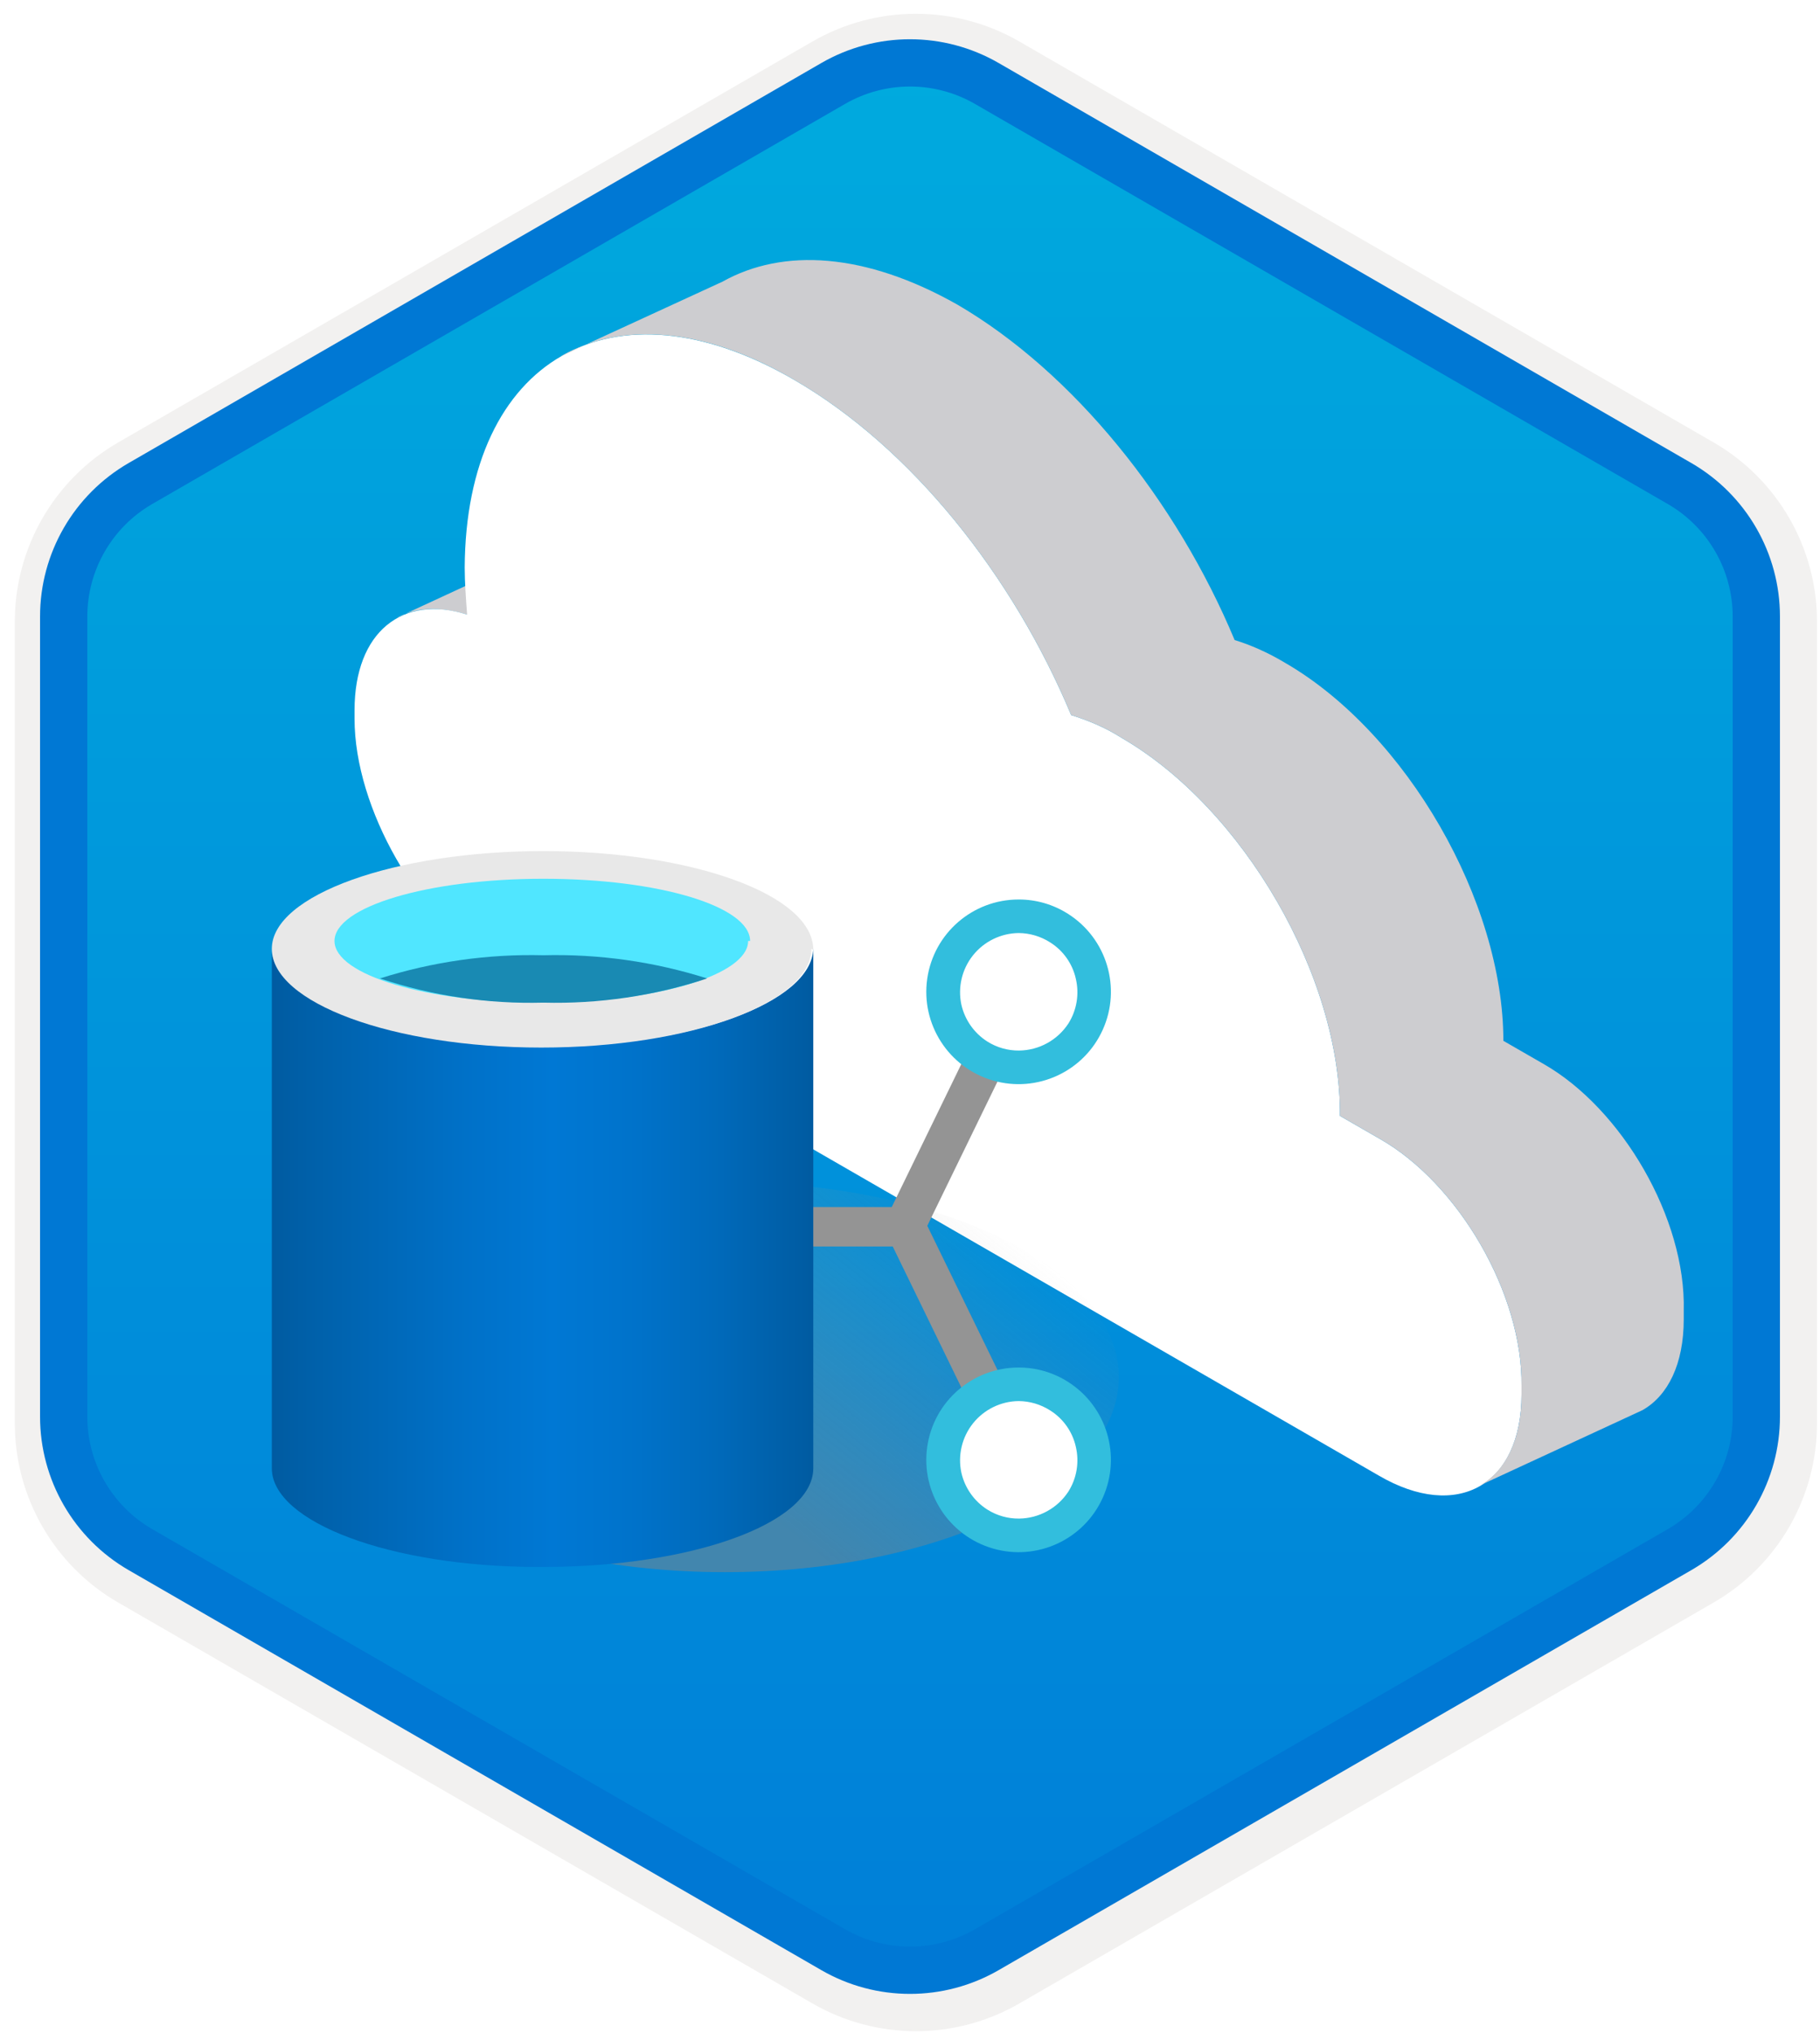 <svg width="154" height="172" viewBox="0 0 154 172" fill="none" xmlns="http://www.w3.org/2000/svg">
<g filter="url(#filter0_d)">
<path d="M70 6.041C74.332 3.541 79.668 3.541 84 6.041L142.746 39.959C147.078 42.459 149.746 47.081 149.746 52.083V119.917C149.746 124.919 147.078 129.541 142.746 132.041L84 165.959C79.668 168.459 74.332 168.459 70 165.959L11.254 132.041C6.922 129.541 4.254 124.919 4.254 119.917V52.083C4.254 47.081 6.922 42.459 11.254 39.959L70 6.041Z" fill="url(#paint0_linear)"/>
<path d="M84.875 4.526C80.002 1.712 73.998 1.712 69.125 4.526L10.379 38.443C5.506 41.257 2.504 46.456 2.504 52.083V119.917C2.504 125.544 5.506 130.744 10.379 133.557L69.125 167.474C73.998 170.288 80.002 170.288 84.875 167.474L143.621 133.557C148.494 130.744 151.496 125.544 151.496 119.917V52.083C151.496 46.456 148.494 41.257 143.621 38.443L84.875 4.526Z" stroke="#F2F1F0" stroke-width="3.5"/>
</g>
<path d="M70.5 7.062C74.522 4.74 79.478 4.74 83.5 7.062L142.112 40.902C146.134 43.224 148.612 47.516 148.612 52.16V119.84C148.612 124.484 146.134 128.776 142.112 131.098L83.5 164.938C79.478 167.26 74.522 167.26 70.5 164.938L11.888 131.098C7.866 128.776 5.388 124.484 5.388 119.84V52.16C5.388 47.516 7.866 43.224 11.888 40.902L70.5 7.062Z" stroke="#0078D4" stroke-width="4"/>
<path d="M33.482 52.302L47.208 45.952C48.847 45.03 50.896 44.825 53.252 45.644L39.526 51.995C37.17 51.278 35.121 51.38 33.482 52.302Z" fill="#CDCDD0"/>
<path d="M67.183 32.124C77.118 37.86 85.723 48.718 90.639 60.498C91.971 60.907 93.507 61.522 94.942 62.444C105.185 68.385 113.482 82.623 113.379 94.403L116.759 96.349C123.418 100.139 128.846 109.46 128.744 117.245V117.962C128.744 125.644 123.315 128.717 116.657 124.825L41.882 81.701C35.429 77.809 30 68.385 30 60.805V60.088C30 53.43 34.097 50.255 39.526 51.996C39.424 50.664 39.321 49.23 39.321 48.001C39.424 30.383 51.818 23.213 67.183 32.124Z" fill="white"/>
<path d="M49.565 29.152C48.848 29.46 48.028 29.767 47.414 30.177L49.565 29.152Z" fill="#CDCDD0"/>
<path d="M130.588 89.997L127.208 88.051L124.544 89.28L127.208 88.051C127.208 76.271 119.013 62.033 108.77 56.092C107.233 55.17 105.799 54.556 104.468 54.146C99.551 42.366 90.844 31.508 81.011 25.772C73.226 21.368 66.261 20.958 61.139 23.826L49.565 29.152C54.379 27.411 60.525 28.231 67.183 32.123C77.118 37.859 85.723 48.717 90.639 60.497C91.971 60.906 93.508 61.521 94.942 62.443C105.185 68.384 113.482 82.622 113.379 94.401L116.76 96.348C123.418 100.138 128.846 109.459 128.744 117.244V117.961C128.744 121.751 127.412 124.414 125.261 125.643L138.987 119.292C141.138 118.063 142.47 115.4 142.47 111.61V110.893C142.675 103.108 137.246 93.787 130.588 89.997Z" fill="#CDCDD0"/>
<path d="M61.336 133.001C79.747 133.001 94.672 125.613 94.672 116.5C94.672 107.387 79.747 100 61.336 100C42.925 100 28 107.387 28 116.5C28 125.613 42.925 133.001 61.336 133.001Z" fill="url(#paint1_linear)" fill-opacity="0.5"/>
<path d="M87.735 84.654L84.686 83.15L75.456 102.112H67.562V105.453H75.54L84.686 124.247L87.735 122.743L78.463 103.699L87.735 84.654Z" fill="#949494"/>
<path d="M86.189 90.292C84.987 90.301 83.81 89.952 82.806 89.289C81.305 88.369 80.27 86.848 79.966 85.113C79.535 83.218 79.988 81.23 81.199 79.711C82.41 78.191 84.246 77.305 86.189 77.303C87.404 77.3 88.593 77.648 89.614 78.305C91.075 79.26 92.085 80.767 92.412 82.482C92.829 84.37 92.369 86.346 91.16 87.855C89.951 89.364 88.123 90.245 86.189 90.25V90.292Z" fill="white"/>
<path fill-rule="evenodd" clip-rule="evenodd" d="M78.457 82.807C79.005 78.956 82.302 76.095 86.191 76.096C87.67 76.091 89.12 76.512 90.367 77.307C93.653 79.387 94.908 83.568 93.31 87.114C91.713 90.66 87.749 92.49 84.014 91.407C80.279 90.323 77.91 86.657 78.457 82.807ZM88.864 79.727C88.066 79.215 87.139 78.94 86.191 78.933C84.689 78.951 83.273 79.641 82.334 80.814C81.396 81.987 81.033 83.52 81.346 84.989C81.639 86.286 82.436 87.412 83.56 88.122C84.36 88.623 85.288 88.884 86.233 88.874C87.921 88.854 89.488 87.992 90.409 86.576C91.109 85.456 91.335 84.104 91.036 82.818C90.755 81.538 89.973 80.424 88.864 79.727Z" fill="#32BEDD"/>
<path d="M86.19 129.885C84.987 129.894 83.81 129.545 82.807 128.883C81.366 127.996 80.342 126.567 79.965 124.918C79.588 123.269 79.89 121.537 80.802 120.112C81.697 118.669 83.133 117.644 84.789 117.268C86.445 116.891 88.183 117.193 89.614 118.108C92.007 119.633 93.107 122.554 92.314 125.279C91.522 128.004 89.027 129.88 86.19 129.885Z" fill="white"/>
<path fill-rule="evenodd" clip-rule="evenodd" d="M78.457 122.4C79.005 118.55 82.302 115.689 86.191 115.689C87.67 115.685 89.12 116.105 90.367 116.901C93.653 118.981 94.908 123.162 93.31 126.708C91.713 130.254 87.749 132.084 84.014 131C80.279 129.917 77.91 126.251 78.457 122.4ZM88.864 119.322C88.066 118.81 87.139 118.535 86.191 118.528C84.689 118.545 83.273 119.236 82.334 120.409C81.396 121.582 81.033 123.115 81.346 124.584C81.639 125.881 82.436 127.007 83.56 127.717C84.36 128.218 85.288 128.479 86.233 128.468C87.921 128.449 89.488 127.587 90.409 126.171C91.109 125.051 91.335 123.699 91.036 122.413C90.755 121.133 89.973 120.019 88.864 119.322Z" fill="#32BEDD"/>
<path d="M45.971 88.541C33.441 88.541 23 84.824 23 80.272V124.208C23 128.76 33.065 132.561 45.511 132.561H45.971C58.5 132.561 68.816 128.886 68.816 124.208V80.272C68.649 84.824 58.5 88.541 45.971 88.541Z" fill="url(#paint2_linear)"/>
<path d="M68.649 80.269C68.649 84.822 58.416 88.622 45.804 88.622C33.191 88.622 23 84.822 23 80.269C23 75.717 33.441 72 45.971 72C58.5 72 68.816 75.675 68.816 80.353" fill="#E8E8E8"/>
<path d="M63.303 79.604C63.303 82.486 55.493 84.825 45.804 84.825C36.114 84.825 28.304 82.486 28.304 79.604C28.304 76.722 36.156 74.342 45.971 74.342C55.785 74.342 63.47 76.681 63.47 79.604" fill="#50E6FF"/>
<path d="M45.97 80.812C41.285 80.695 36.613 81.358 32.146 82.775C36.6 84.255 41.278 84.947 45.97 84.821C50.675 84.943 55.367 84.251 59.836 82.775C55.355 81.355 50.669 80.692 45.97 80.812Z" fill="#198AB3"/>
<defs>
<filter id="filter0_d" x="0.754" y="0.666" width="152.992" height="171.168" filterUnits="userSpaceOnUse" color-interpolation-filters="sRGB">
<feFlood flood-opacity="0" result="BackgroundImageFix"/>
<feColorMatrix in="SourceAlpha" type="matrix" values="0 0 0 0 0 0 0 0 0 0 0 0 0 0 0 0 0 0 127 0"/>
<feOffset dx="0.5" dy="0.5"/>
<feColorMatrix type="matrix" values="0 0 0 0 0.824 0 0 0 0 0.831 0 0 0 0 0.835 0 0 0 1 0"/>
<feBlend mode="normal" in2="BackgroundImageFix" result="effect1_dropShadow"/>
<feBlend mode="normal" in="SourceGraphic" in2="effect1_dropShadow" result="shape"/>
</filter>
<linearGradient id="paint0_linear" x1="77" y1="2.003" x2="77" y2="170.003" gradientUnits="userSpaceOnUse">
<stop stop-color="#00ABDE"/>
<stop offset="1" stop-color="#007ED8"/>
</linearGradient>
<linearGradient id="paint1_linear" x1="57.148" y1="121.766" x2="76.626" y2="97.284" gradientUnits="userSpaceOnUse">
<stop stop-color="#838383"/>
<stop offset="1" stop-color="#939393" stop-opacity="0"/>
</linearGradient>
<linearGradient id="paint2_linear" x1="23" y1="132.424" x2="68.649" y2="132.424" gradientUnits="userSpaceOnUse">
<stop stop-color="#005BA1"/>
<stop offset="0.07" stop-color="#0060A9"/>
<stop offset="0.36" stop-color="#0071C8"/>
<stop offset="0.52" stop-color="#0078D4"/>
<stop offset="0.64" stop-color="#0074CD"/>
<stop offset="0.82" stop-color="#006ABB"/>
<stop offset="1" stop-color="#005BA1"/>
</linearGradient>
</defs>
</svg>

